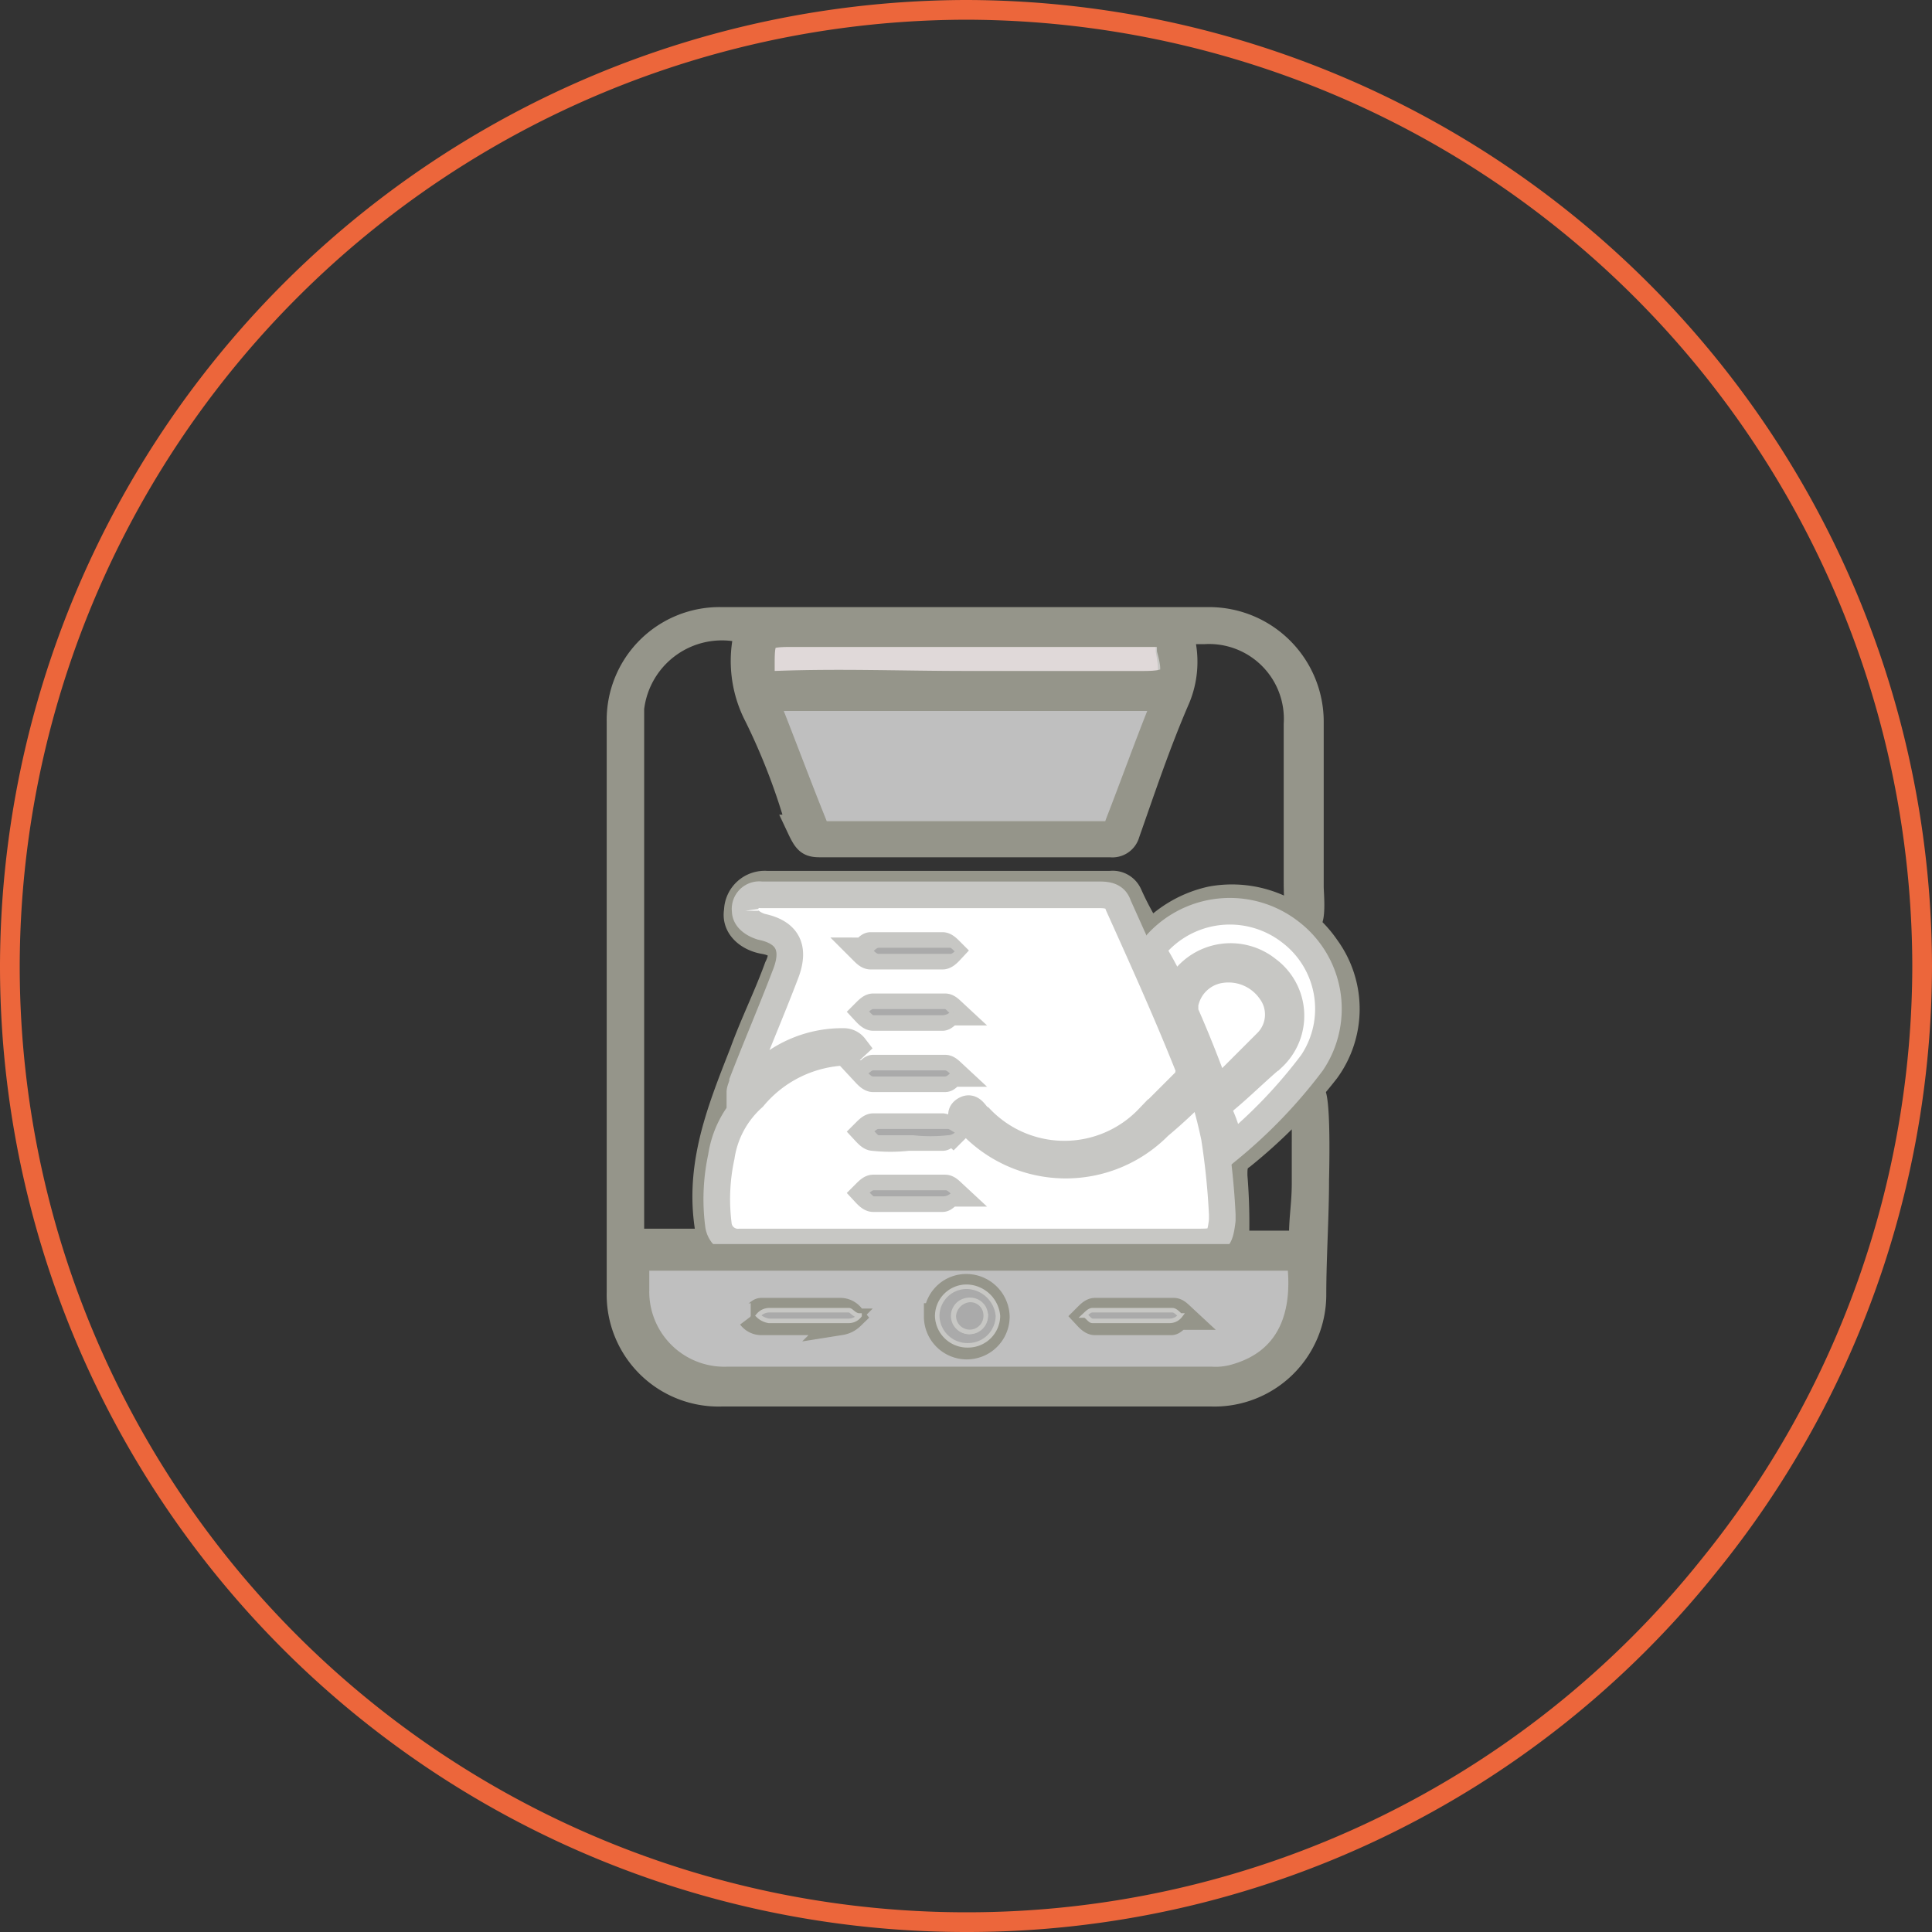 <svg xmlns="http://www.w3.org/2000/svg" viewBox="0 0 98 98"><rect x="0" y="0" width="98" height="98" fill="#333333" stroke="none"/><defs><style>.cls-1{fill:#e0d9d9;}.cls-1,.cls-3,.cls-4{stroke:#c7c7c4;}.cls-1,.cls-2,.cls-3,.cls-4,.cls-5{stroke-miterlimit:10;}.cls-1,.cls-2,.cls-3{stroke-width:1.35px;}.cls-2{fill:#bfbfbf;stroke:#95958a;}.cls-3{fill:#fff;}.cls-4{fill:#aaa;stroke-width:0.23px;}.cls-5{fill:none;stroke:#ec663b;}</style></defs><g id="Capa_2" data-name="Capa 2"><g id="Capa_1-2" data-name="Capa 1"><path class="cls-1" d="M49,34.71H39.16c-.54,0-.68-.13-.68-.54v-.54c0-1.35.14-1.49,1.49-1.49H58.49c.54,0,.81.14.81.68V33c.27,1.49.14,1.76-1.35,1.76Z"/><path class="cls-2" d="M62.68,63.1h3.11c.14,0,.27-.27.27-.4,0-1,.14-1.62.14-2.71V55.94c.13-.54.27-.54.27-.54.4-.14.27,4.32.27,4.46,0,1.89-.14,3.92-.14,5.81a5,5,0,0,1-5.14,5H36.59a5,5,0,0,1-5.14-5.13V36.61a5.05,5.05,0,0,1,5.14-5.14H61.33a5.14,5.14,0,0,1,5.14,5.14V45c0,.27.13,1.62-.14,1.75-.54.41-.54-1.35-.54-2.29V36.74A4.47,4.47,0,0,0,61.06,32H59.84a5.34,5.34,0,0,0,.14.67,4.79,4.79,0,0,1-.27,2.71c-1,2.3-1.76,4.59-2.57,6.89a.74.74,0,0,1-.81.54H41.59c-.54,0-.68-.13-1-.81a32.48,32.48,0,0,0-2.16-5.68A6,6,0,0,1,37.94,32,4.65,4.65,0,0,0,32,35.93V63h4.06c-.81-3.52.4-6.49,1.62-9.6.54-1.49,1.22-2.84,1.76-4.33.4-.81.13-1.21-.68-1.35S37.26,47,37.4,46.2a1.39,1.39,0,0,1,1.49-1.35H56.33a.9.9,0,0,1,.94.54,15.37,15.37,0,0,0,1.08,2,6,6,0,0,1,3.11-1.76,5.8,5.8,0,0,1,5.82,2.44,5.28,5.28,0,0,1,0,6.22A26.41,26.41,0,0,1,63,58.64c-.4.27-.4.54-.4,1A29.33,29.33,0,0,1,62.68,63.1Zm-1.76-8c-.81.81-1.35,1.48-2,2.16a6.55,6.55,0,0,1-9.47,0c-.27-.27-.81-.41-.4-.81s.54.13.81.4a5.86,5.86,0,0,0,8.51,0l2-2a.59.59,0,0,0,0-.68c-1.21-2.7-2.43-5.41-3.51-8.11a1,1,0,0,0-.95-.54H38.75a.81.81,0,1,0,0,1.62c1.35.27,1.89,1.08,1.22,2.43-.81,1.76-1.49,3.52-2.17,5.41a.85.85,0,0,0-.13.54,3.63,3.63,0,0,0,1.08-.94A6,6,0,0,1,42.94,53c.14,0,.27.27.54.27-.13.14-.27.27-.4.27a6.61,6.61,0,0,0-4.73,2.3,5,5,0,0,0-1.63,3,10.36,10.36,0,0,0-.13,3.51.94.94,0,0,0,1.08.81H60.79c1.08,0,1.08,0,1.35-1.08v-.27c-.14-1.35-.27-2.57-.41-3.92C61.46,56.88,61.19,56.07,60.92,55.13ZM32.26,63.78V65.4a4.4,4.4,0,0,0,4.6,4.6h24.6a3.64,3.64,0,0,0,1.22-.14c2.7-.81,3.65-3.24,3.25-6.08ZM39,35.39v.27c.81,2,1.62,4.19,2.44,6.22.13.4.4.4.67.4H56.19c.41,0,.54-.13.68-.54.67-2,1.48-3.92,2.3-6,0-.13.13-.27.13-.4Zm10-.68h9c1.49,0,1.76-.27,1.36-1.76v-.13c0-.54-.27-.68-.82-.68H40.1c-1.35,0-1.48.14-1.48,1.49v.54c0,.41.13.54.67.54C42.54,34.58,45.78,34.71,49,34.71ZM62.41,58.1a26.08,26.08,0,0,0,4.33-4.33,4.91,4.91,0,0,0-1.09-6.62,5,5,0,0,0-6.75.54.8.8,0,0,0-.14.54,11.53,11.53,0,0,0,1,1.89c.13-.13.13-.27.27-.27A3.13,3.13,0,0,1,64.44,49a2.92,2.92,0,0,1,.27,4.46,32,32,0,0,1-2.44,2.17c-.27.13-.27.4-.27.67C62.14,56.88,62.27,57.42,62.41,58.1Zm-.68-2.7c1-.95,1.76-1.76,2.57-2.71a2.23,2.23,0,0,0,.14-2.57A2.51,2.51,0,0,0,62,49a2.34,2.34,0,0,0-1.89,1.76v.41C60.65,52.56,61.06,53.91,61.73,55.4Z"/><path class="cls-3" d="M60.92,55.13a24.78,24.78,0,0,1,.68,2.57,36.92,36.92,0,0,1,.4,3.92v.27C61.87,63,61.73,63,60.65,63H37.53a1,1,0,0,1-1.08-.81,10.17,10.17,0,0,1,.14-3.52,5,5,0,0,1,1.62-3,6.38,6.38,0,0,1,4.73-2.3c.14,0,.27-.14.41-.27a.69.69,0,0,0-.54-.27,6,6,0,0,0-4.19,1.62c-.41.27-.68.68-1.09.95,0-.14.14-.41.14-.54.68-1.76,1.49-3.65,2.16-5.41.54-1.35.14-2.16-1.21-2.44-.41-.13-.82-.4-.82-.81a.72.72,0,0,1,.82-.81H55.79c.54,0,.81.14.94.54,1.22,2.71,2.44,5.41,3.52,8.12.13.13,0,.54,0,.67l-2,2a5.89,5.89,0,0,1-8.52,0c-.27-.14-.4-.68-.81-.41s.14.68.41.81a6.64,6.64,0,0,0,9.46,0A26.78,26.78,0,0,0,60.92,55.13ZM46.05,51.61h1.76c.13,0,.27-.27.54-.27-.14-.13-.27-.27-.41-.27H44.29c-.13,0-.27.14-.4.27.13.14.27.27.4.27Zm0,6.09h1.76c.13,0,.27-.28.54-.28a1.1,1.1,0,0,0-.54-.27H44.29c-.13,0-.27.14-.4.27.13.14.27.28.4.28A8,8,0,0,0,46.05,57.7Zm0,3.1h1.76c.13,0,.27-.27.54-.27-.14-.13-.27-.27-.41-.27H44.29c-.13,0-.27.14-.4.27.13.14.27.27.4.27Zm0-12.3h1.76c.13,0,.27-.13.4-.27-.13-.13-.27-.27-.4-.27H44.16c-.14,0-.27.27-.41.27.14.14.27.27.41.27Zm0,6.22h1.89c.14,0,.27-.27.41-.27-.14-.13-.27-.27-.41-.27H44.29c-.13,0-.27.27-.4.27.13.14.27.27.4.27Z"/><path class="cls-2" d="M32.26,63.78H65.93c.4,2.84-.41,5.27-3.25,6.08a3.64,3.64,0,0,1-1.22.14H36.86a4.48,4.48,0,0,1-4.6-4.6Zm15.28,3a1.49,1.49,0,1,0,3,0,1.53,1.53,0,0,0-1.62-1.48A1.47,1.47,0,0,0,47.54,66.75Zm-6.9.27h2a1,1,0,0,0,.54-.27.71.71,0,0,0-.54-.27H38.62c-.14,0-.27.27-.54.27a.68.68,0,0,0,.54.27Zm16.77,0h2c.13,0,.27-.27.54-.27-.14-.13-.27-.27-.41-.27h-4c-.14,0-.28.14-.41.27.13.14.27.27.41.27Z"/><path class="cls-2" d="M39,35.39H59.17a.48.48,0,0,1-.14.4c-.81,2-1.49,3.92-2.3,6-.13.41-.27.54-.67.54H42c-.27,0-.54,0-.68-.4-.81-2-1.62-4.19-2.43-6.22C39,35.52,39,35.52,39,35.39Z"/><path class="cls-3" d="M62.41,58.24a6.85,6.85,0,0,0-.54-1.76c-.14-.27,0-.41.27-.68.81-.67,1.62-1.48,2.43-2.16a2.91,2.91,0,0,0-.27-4.46,3,3,0,0,0-4.46.81c0,.13-.13.13-.27.27a20.75,20.75,0,0,0-1-1.89.78.78,0,0,1,.14-.54,5,5,0,0,1,6.76-.54,4.9,4.9,0,0,1,1.08,6.62A25.35,25.35,0,0,1,62.41,58.24Z"/><path class="cls-3" d="M61.73,55.4c-.54-1.49-1.08-2.84-1.62-4.06v-.4A2.16,2.16,0,0,1,62,49.18a2.6,2.6,0,0,1,2.44,1.08,2,2,0,0,1-.14,2.57Z"/><path class="cls-4" d="M46.05,51.61H44.29c-.13,0-.27-.27-.4-.27.13-.13.27-.27.4-.27h3.65c.14,0,.27.27.41.27a.69.69,0,0,1-.54.27Z"/><path class="cls-4" d="M46.32,57.7H44.56c-.13,0-.27-.28-.4-.28.13-.13.27-.27.4-.27h3.52c.13,0,.27.14.54.27a.69.69,0,0,1-.54.28A8,8,0,0,1,46.32,57.7Z"/><path class="cls-4" d="M46.32,60.8h-2c-.13,0-.27-.27-.4-.27.13-.13.27-.27.4-.27h3.65c.14,0,.27.14.41.27a.69.69,0,0,1-.54.27Z"/><path class="cls-4" d="M46.32,48.5H44.56c-.13,0-.27-.13-.4-.27.13-.13.27-.27.4-.27h3.65c.14,0,.28.27.41.27-.13.14-.27.27-.41.27Z"/><path class="cls-4" d="M46.05,54.72H44.29c-.13,0-.27-.13-.4-.27.13-.13.27-.27.4-.27h3.65c.14,0,.27.14.41.27-.14.14-.27.27-.41.27Z"/><path class="cls-4" d="M47.54,66.75A1.49,1.49,0,0,1,49,65.27a1.62,1.62,0,0,1,1.62,1.48,1.51,1.51,0,0,1-1.49,1.49A1.53,1.53,0,0,1,47.54,66.75Zm2.43,0a.81.81,0,1,0-.81.81A.87.87,0,0,0,50,66.75Z"/><path class="cls-4" d="M40.91,67H39a1,1,0,0,1-.54-.27.73.73,0,0,1,.54-.27h4.06c.13,0,.27.27.54.27a.69.69,0,0,1-.54.27Z"/><path class="cls-4" d="M57.41,67h-2c-.14,0-.27-.27-.41-.27.14-.13.27-.27.41-.27h4.06c.13,0,.27.14.4.27a.68.68,0,0,1-.54.27Z"/><path class="cls-4" d="M50,66.75a.81.81,0,1,1-1.62,0,.88.88,0,0,1,.81-.81A.78.78,0,0,1,50,66.75Z"/><path id="ARO_NARANJA" data-name="ARO NARANJA" class="cls-5" d="M86.7,79.4A48.16,48.16,0,0,1,49,97.5,48.5,48.5,0,0,1,.5,49h0A48.6,48.6,0,0,1,49,.5h0A48.57,48.57,0,0,1,97.5,49h0A48.35,48.35,0,0,1,86.7,79.4Z"/></g></g></svg>